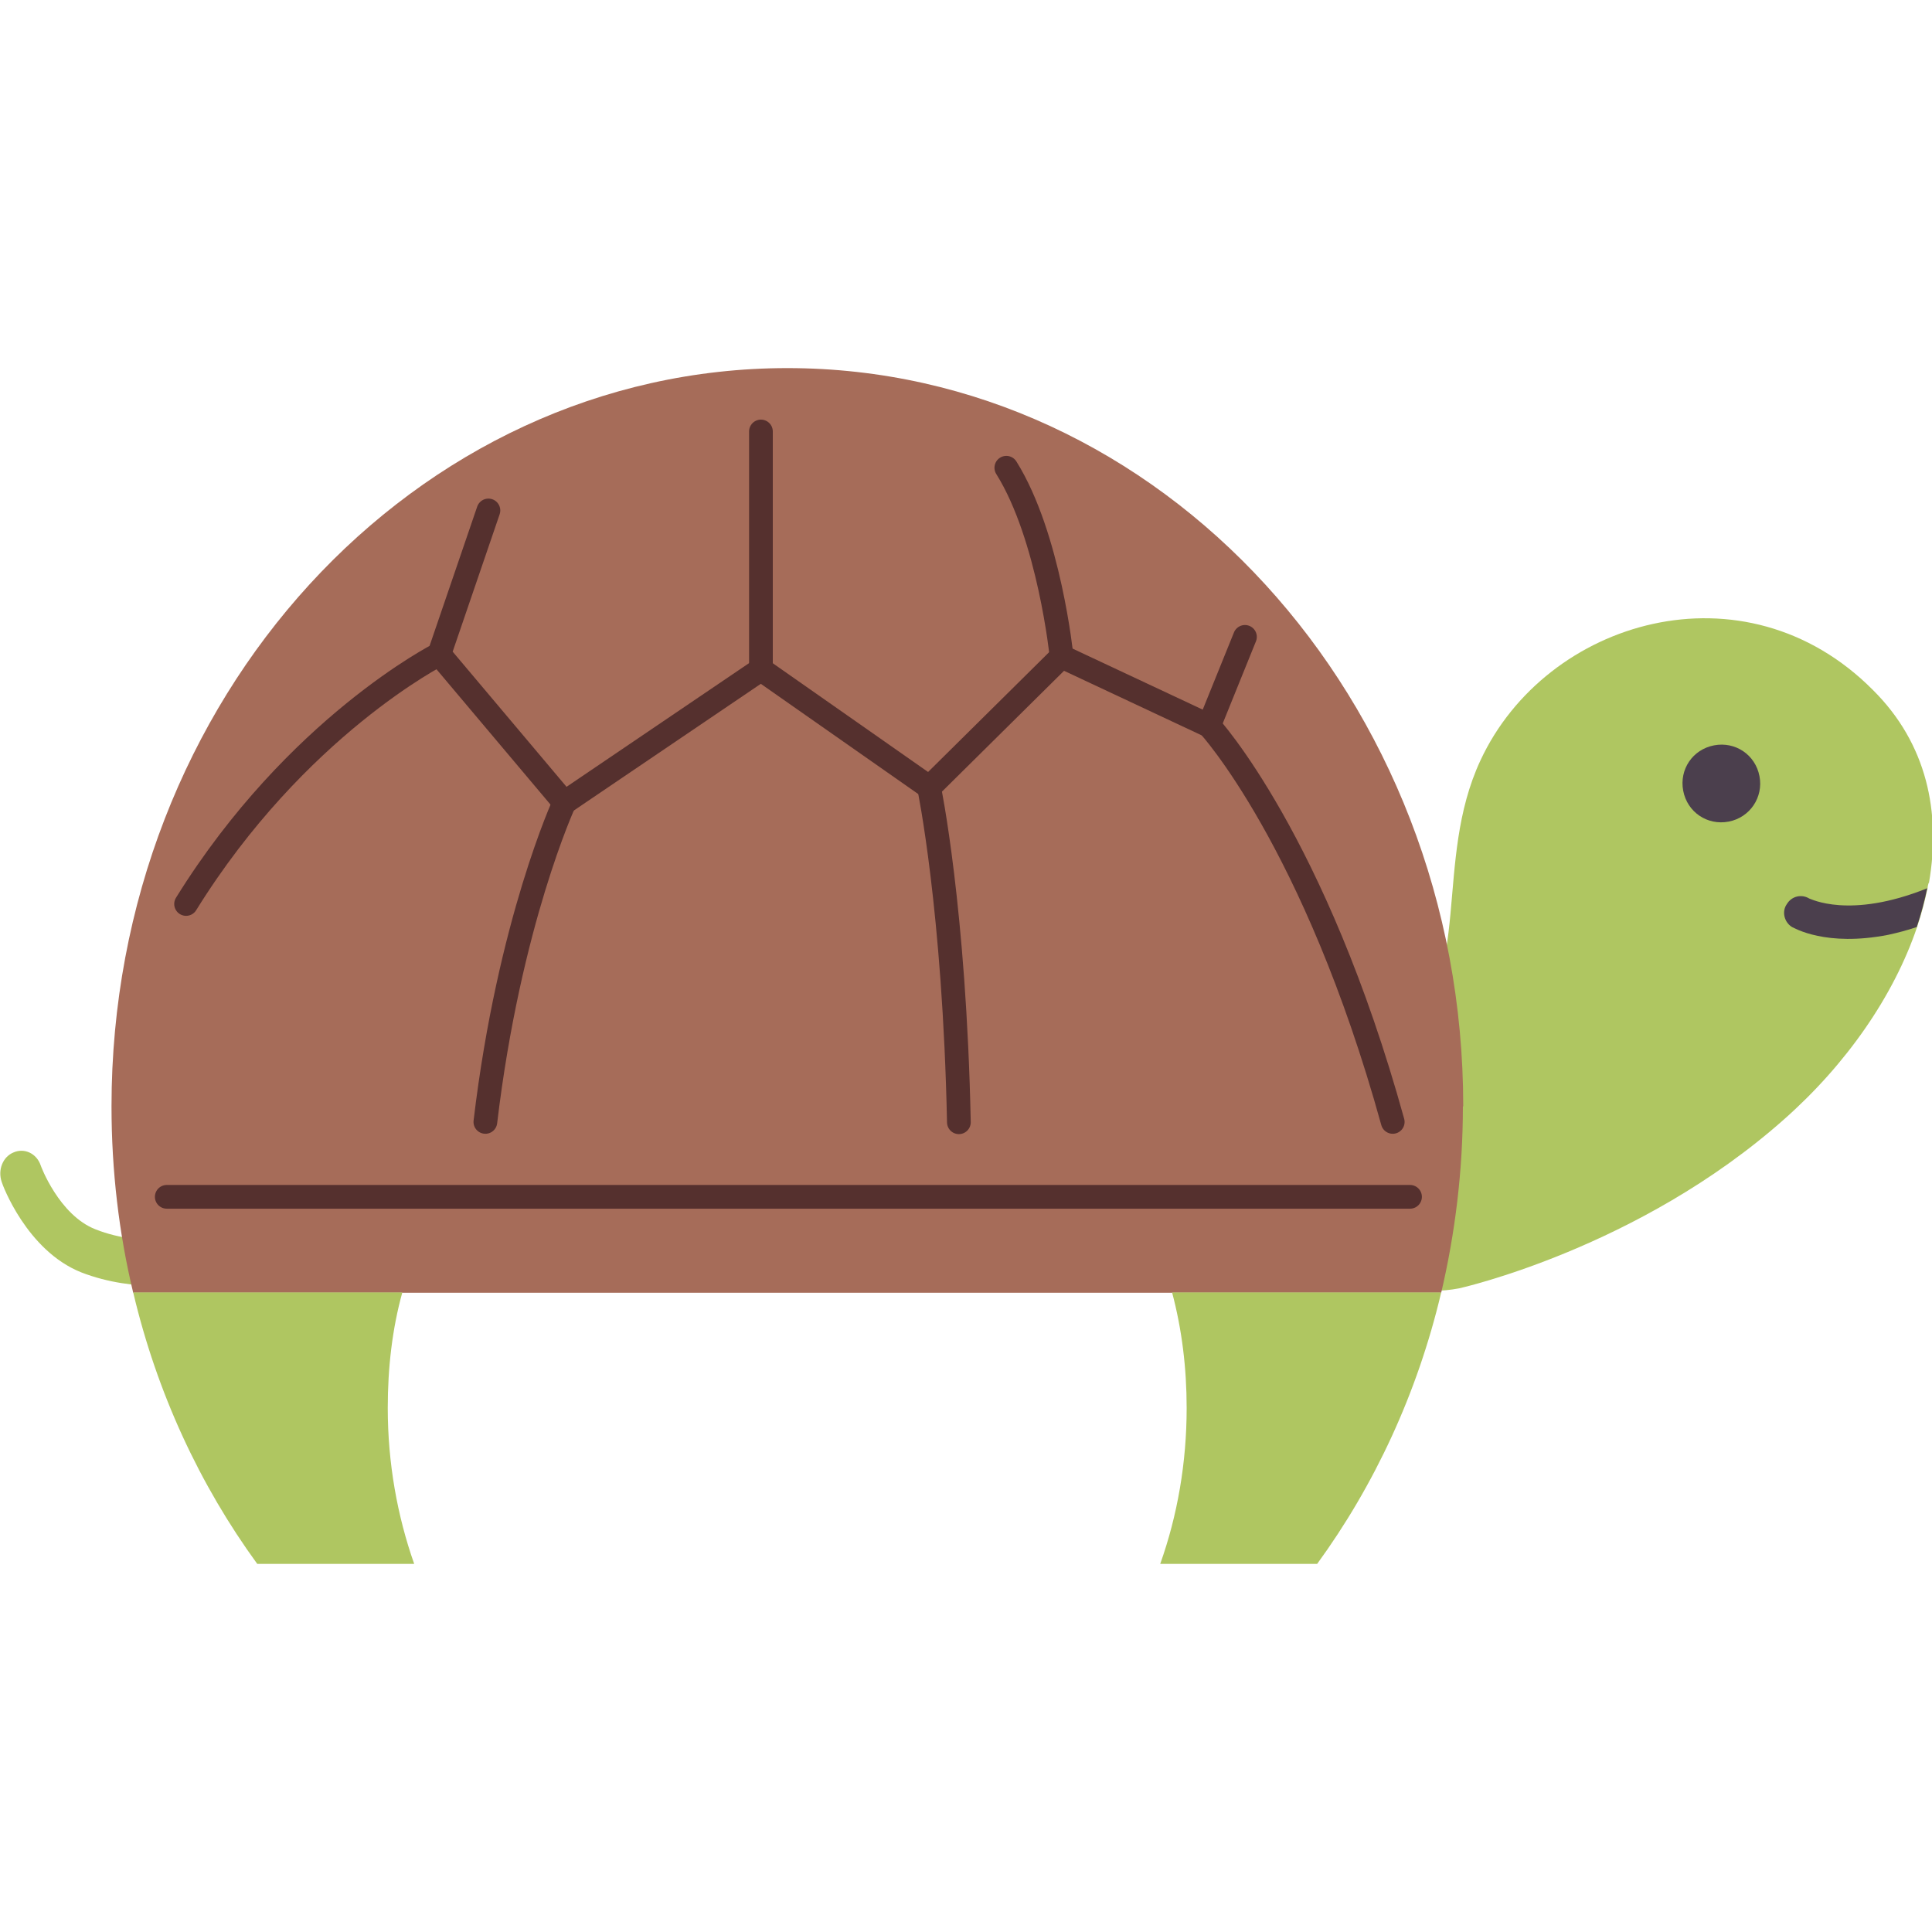 <?xml version="1.0" encoding="UTF-8"?><svg id="Vrstva_1" xmlns="http://www.w3.org/2000/svg" viewBox="0 0 57 57"><defs><style>.cls-1{fill:none;stroke:#55302e;stroke-linecap:round;stroke-miterlimit:10;stroke-width:.7px;}.cls-2{fill:#4b3f4d;}.cls-2,.cls-3,.cls-4{stroke-width:0px;}.cls-3{fill:#a66c59;}.cls-4{fill:#afc661;}</style></defs><path class="cls-4" d="m4.67,37.94c-.66,0-1.47-.09-2.27-.4-1.61-.64-2.33-2.59-2.35-2.67-.12-.35.03-.74.35-.87.32-.14.68.03.8.38,0,.01.54,1.47,1.62,1.89,1.44.57,3,.21,3.02.21.32-.08.66.15.73.52.07.36-.14.72-.47.8-.04,0-.62.14-1.42.14"/><path class="cls-4" d="m56.9,26.05s-.03.1-.03.15c-.08.38-.18.76-.31,1.15-.69,2.04-2.09,4.05-3.92,5.67-4.3,3.82-9.59,4.99-9.59,4.99-4.27.8-3.75-5.26-1.67-7.26,2.1-1.99.9-5.32,2.3-8.32,1.93-4.15,7.79-5.89,11.58-2.07,1.59,1.58,2.01,3.61,1.65,5.69"/><path class="cls-3" d="m43.16,32.64c0,1.9-.23,3.75-.64,5.5H3.93c-.42-1.75-.64-3.6-.64-5.5,0-12.02,8.93-21.78,19.94-21.78s19.94,9.76,19.94,21.78"/><path class="cls-4" d="m12.22,46.14h-4.63c-1.69-2.32-2.96-5.04-3.66-8.01h7.94c-.3,1.08-.43,2.23-.43,3.41,0,1.62.28,3.18.78,4.6"/><path class="cls-4" d="m42.52,38.13c-.7,2.97-1.97,5.69-3.66,8.01h-4.63c.51-1.43.78-2.99.78-4.6,0-1.18-.14-2.32-.43-3.41h7.94Z"/><line class="cls-1" x1="4.92" y1="35.31" x2="41.6" y2="35.31"/><polyline class="cls-1" points="14.41 15.06 12.96 19.3 16.65 23.68 22.45 19.75 27.42 23.23 31.32 19.37 35.67 21.41 36.73 18.79"/><path class="cls-1" d="m12.96,19.3s-4.22,2.13-7.47,7.37"/><path class="cls-1" d="m16.65,23.68s-1.63,3.53-2.33,9.42"/><path class="cls-1" d="m27.41,23.23s.75,3.58.88,9.88"/><path class="cls-1" d="m35.67,21.41s3.12,3.38,5.42,11.69"/><line class="cls-1" x1="22.45" y1="19.75" x2="22.45" y2="12.73"/><path class="cls-1" d="m31.32,19.37s-.36-3.54-1.63-5.57"/><path class="cls-2" d="m51.91,22.9c.12.62-.28,1.22-.91,1.34s-1.22-.28-1.34-.91.28-1.22.91-1.34,1.22.28,1.34.91"/><path class="cls-2" d="m56.86,26.2c-.08.38-.18.76-.31,1.15-.29.1-.57.17-.84.23-1.84.36-2.77-.2-2.84-.23-.23-.14-.31-.46-.15-.68.14-.23.43-.3.66-.16.03,0,1.18.62,3.47-.3"/></svg>